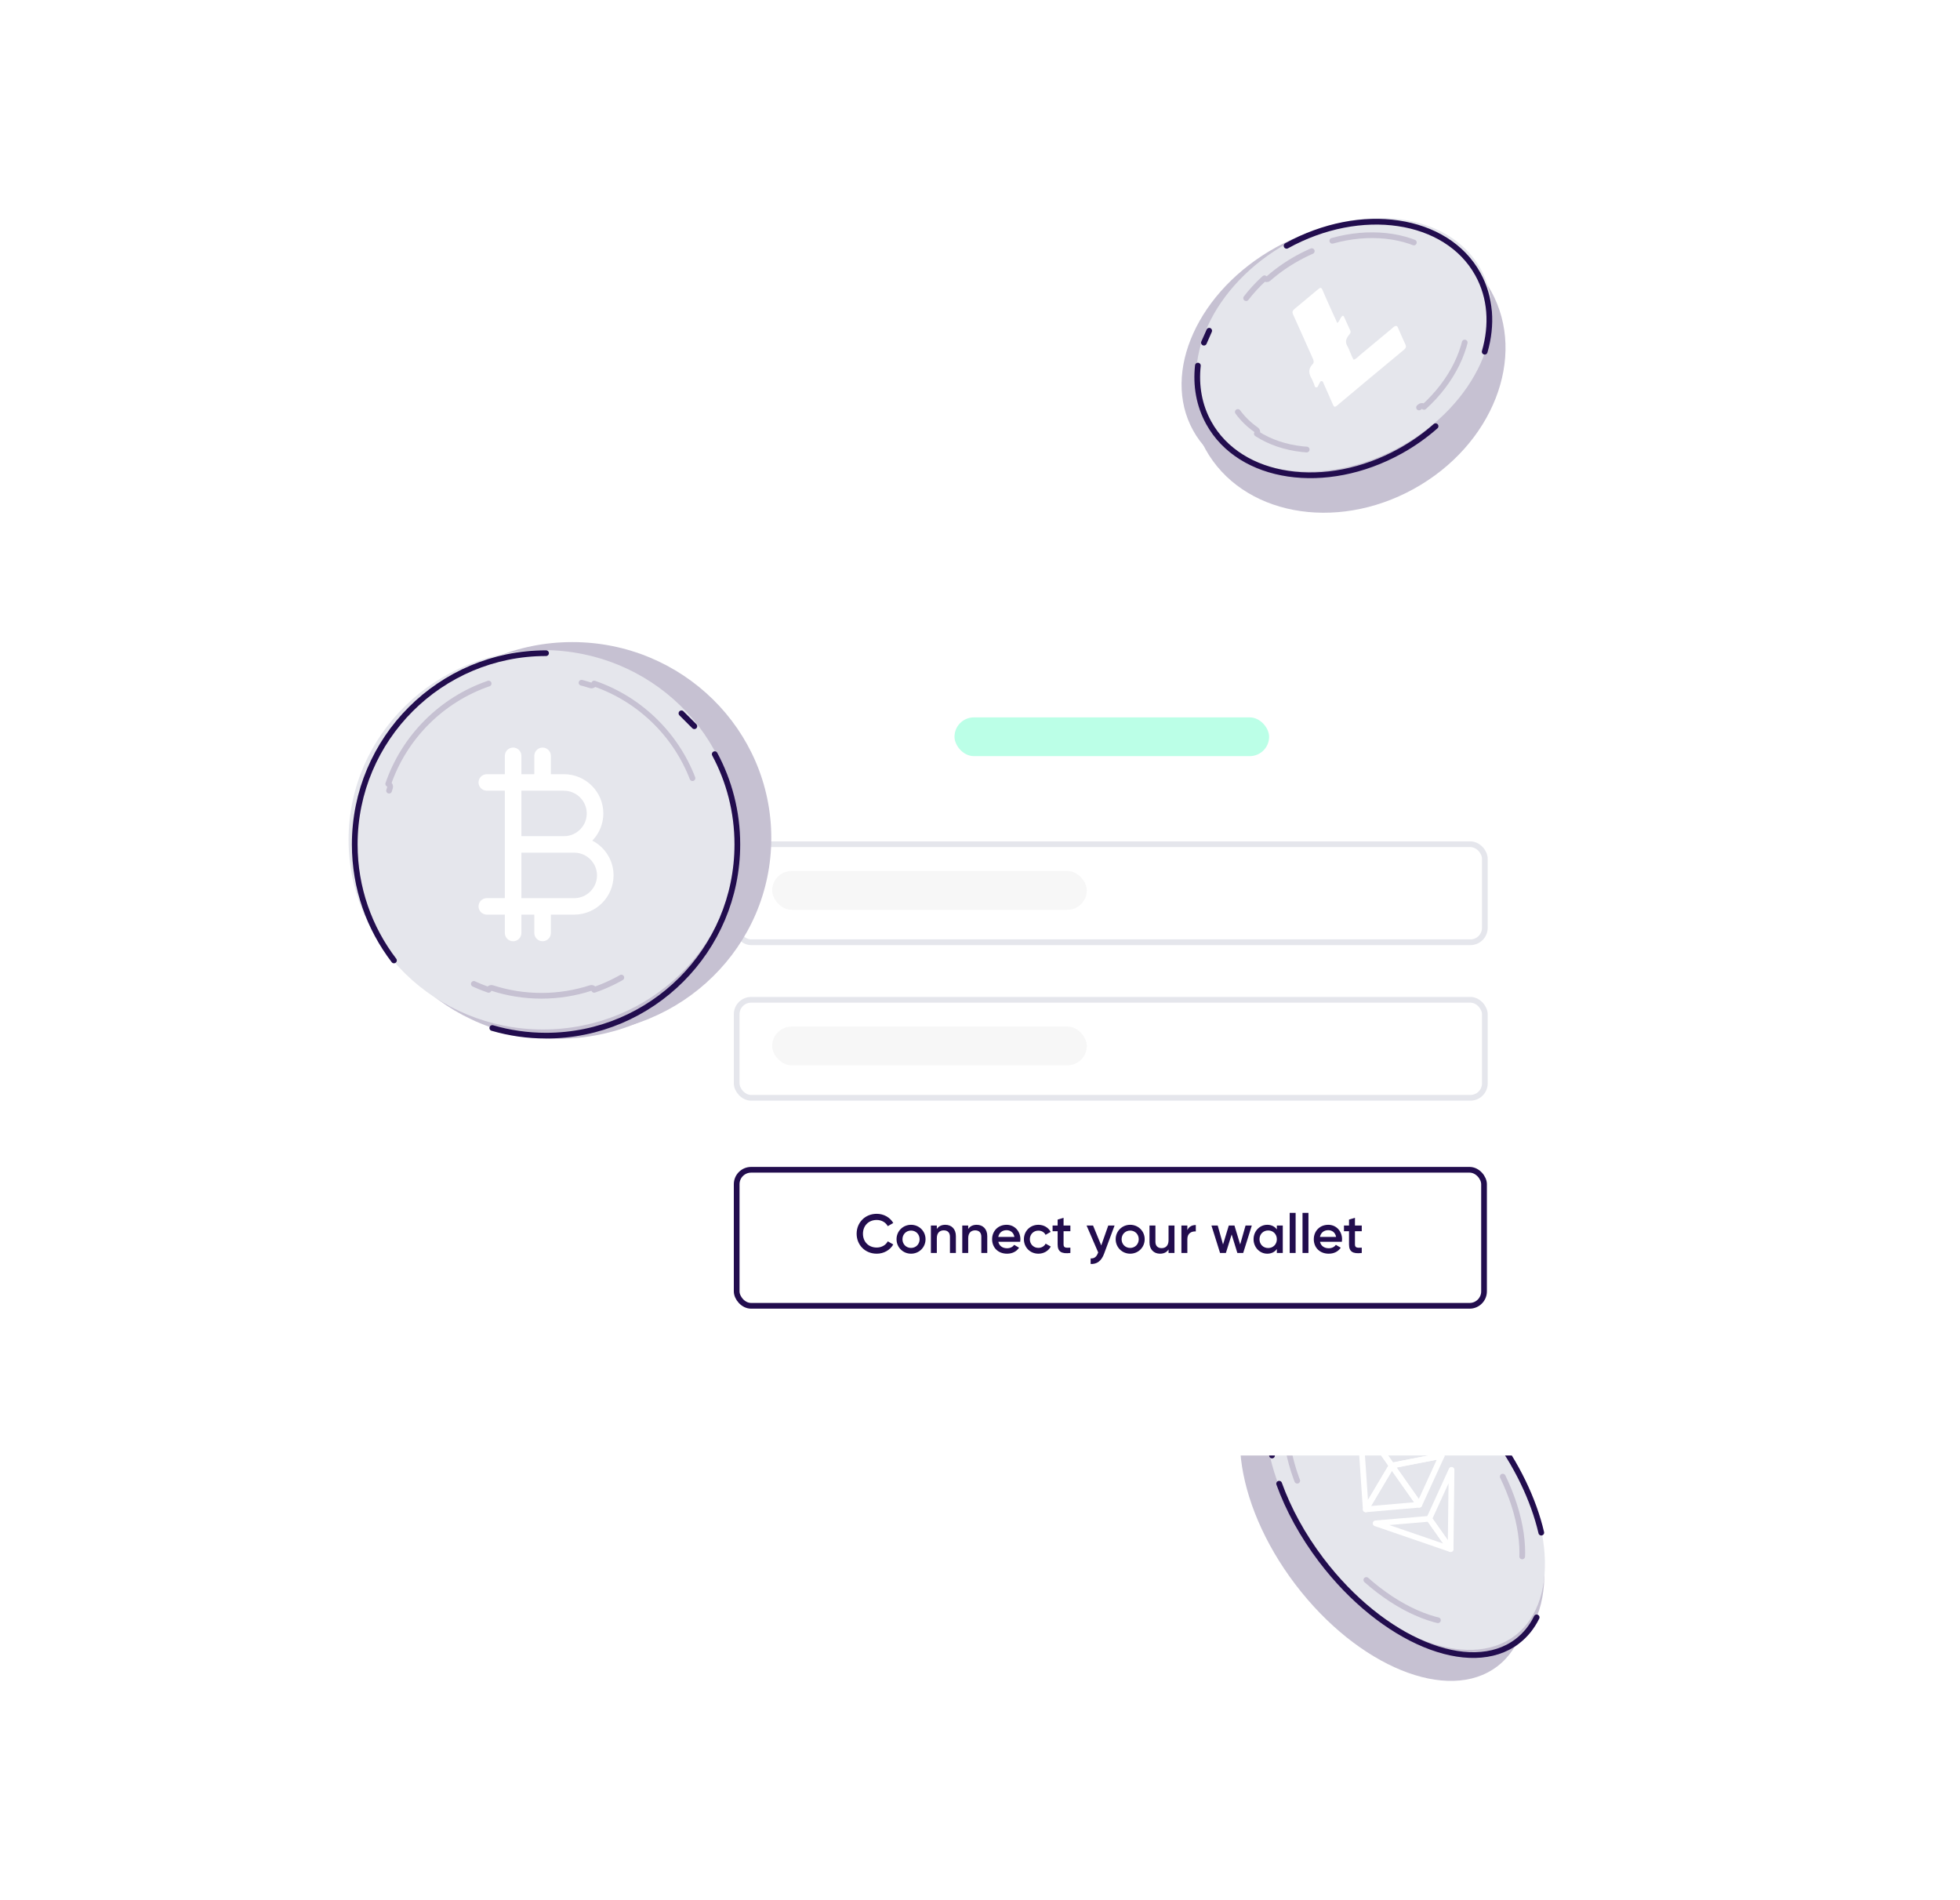 <svg width="686" height="665" viewBox="0 0 686 665" fill="none" xmlns="http://www.w3.org/2000/svg">
<path d="M494.84 171.068C522.458 155.812 534.579 124.858 521.914 101.931C509.248 79.004 476.592 72.786 448.975 88.043C421.357 103.299 409.235 134.253 421.901 157.18C434.566 180.107 467.222 186.325 494.84 171.068Z" fill="#C6C1D2"/>
<path d="M487.293 160.149C514.561 145.085 527.564 116.394 516.334 96.066C505.104 75.738 473.895 71.471 446.626 86.534C419.357 101.598 406.355 130.289 417.585 150.617C428.815 170.945 460.024 175.213 487.293 160.149Z" fill="#C6C1D2"/>
<path d="M490.13 156.313C516.56 141.712 529.169 113.916 518.293 94.228C507.417 74.54 477.175 70.416 450.745 85.016C424.315 99.617 411.706 127.413 422.582 147.101C433.458 166.789 463.7 170.913 490.13 156.313Z" fill="#E5E6EC"/>
<g clip-path="url(#clip0_165_49502)">
<path d="M488.467 114.055C488.887 113.983 489.086 114.226 489.227 114.547C490.116 116.552 490.977 118.571 491.9 120.558C492.268 121.352 492.04 121.852 491.336 122.435C483.528 128.908 475.733 135.396 467.964 141.917C467.119 142.626 466.871 142.377 466.54 141.604C465.502 139.182 464.404 136.79 463.345 134.378C463.168 133.977 463.103 133.443 462.608 133.371C461.989 133.281 461.986 133.951 461.71 134.286C461.354 134.716 461.356 135.573 460.701 135.566C460.053 135.559 460.116 134.73 459.869 134.265C459.588 133.736 459.434 133.131 459.136 132.615C458.144 130.903 457.669 129.235 459.422 127.428C460.019 126.813 459.778 126.105 459.453 125.39C457.148 120.3 454.933 115.165 452.601 110.09C452.182 109.178 452.37 108.689 453.122 108.073C455.873 105.816 458.604 103.534 461.324 101.239C462.075 100.606 462.447 100.463 462.893 101.513C464.518 105.347 466.279 109.117 468.038 113.025C468.79 112.482 468.961 111.58 469.47 110.915C469.921 110.326 470.19 110.387 470.441 110.926C471.179 112.513 471.912 114.103 472.615 115.708C472.948 116.469 472.266 117.025 471.883 117.55C470.984 118.778 470.839 119.853 471.582 121.123C472.46 122.626 472.833 124.408 473.792 125.886C474.769 125.553 475.398 124.736 476.155 124.114C479.799 121.115 483.411 118.079 487.044 115.067C487.491 114.696 487.873 114.219 488.466 114.054L488.467 114.055Z" fill="white"/>
</g>
<path d="M466.311 84.258C479.208 80.668 492.009 82.089 501.099 87.985C500.795 88.437 500.909 89.051 501.357 89.364C504.718 91.705 507.5 94.704 509.502 98.328C511.504 101.952 512.561 105.904 512.754 109.995C512.78 110.541 513.239 110.964 513.784 110.947C513.936 121.781 508.324 133.374 498.419 142.38C498.054 141.971 497.427 141.932 497.014 142.294C493.993 144.945 490.583 147.355 486.825 149.431C483.067 151.507 479.211 153.11 475.36 154.257C474.833 154.413 474.532 154.965 474.684 155.492C461.787 159.082 448.986 157.661 439.896 151.764C440.2 151.312 440.086 150.698 439.638 150.386C436.277 148.044 433.496 145.046 431.493 141.421C429.491 137.797 428.434 133.846 428.241 129.755C428.215 129.209 427.756 128.786 427.211 128.802C427.059 117.968 432.671 106.376 442.576 97.37C442.941 97.778 443.568 97.817 443.981 97.455C447.002 94.805 450.412 92.395 454.17 90.319C457.928 88.243 461.784 86.639 465.636 85.493C466.162 85.336 466.463 84.784 466.311 84.258Z" stroke="#C6C1D2" stroke-width="2" stroke-linecap="round" stroke-linejoin="round" stroke-dasharray="29.02 43.54"/>
<path d="M450.305 86.016C476.315 71.647 506.289 76.089 517.254 95.937C521.783 104.136 522.36 113.682 519.643 123.076M419.257 127.937C418.498 134.95 419.674 141.837 423.062 147.97C434.027 167.818 464.001 172.26 490.011 157.891C494.604 155.354 498.766 152.4 502.446 149.146" stroke="#220D4E" stroke-width="2" stroke-linecap="round" stroke-linejoin="round"/>
<path d="M421.378 119.913L423.215 115.736" stroke="#220D4E" stroke-width="2" stroke-linecap="round" stroke-linejoin="round"/>
<path d="M524.021 583.137C541.136 570.141 537.238 536.203 515.316 507.334C493.394 478.465 461.749 465.598 444.635 478.594C427.52 491.59 431.418 525.528 453.34 554.397C475.262 583.266 506.907 596.133 524.021 583.137Z" fill="#C6C1D2"/>
<path d="M529.713 576.652C546.96 563.555 543.17 529.535 521.248 500.666C499.326 471.797 467.573 459.012 450.326 472.109C433.079 485.206 436.869 519.225 458.791 548.094C480.713 576.963 512.466 589.749 529.713 576.652Z" fill="#C6C1D2"/>
<path d="M530.241 572.359C546.957 559.665 543.297 526.709 522.065 498.75C500.834 470.79 470.071 458.415 453.355 471.109C436.638 483.803 440.299 516.759 461.53 544.719C482.762 572.678 513.525 585.053 530.241 572.359Z" fill="#E5E6EC"/>
<path d="M472.459 473.458C483.031 473.777 495.619 479.959 506.829 490.597C506.449 490.994 506.459 491.624 506.854 492.007C509.989 495.052 513.01 498.454 515.839 502.179C518.668 505.904 521.133 509.727 523.224 513.565C523.488 514.048 524.092 514.228 524.576 513.967C531.814 527.623 534.389 541.409 531.857 551.677C531.331 551.538 530.788 551.845 530.639 552.37C529.357 556.876 527.023 560.567 523.625 563.148C520.227 565.728 516.045 566.985 511.36 567.01C510.814 567.013 510.372 567.453 510.366 567.997C499.794 567.679 487.206 561.496 475.996 550.858C476.376 550.462 476.366 549.832 475.971 549.448C472.836 546.403 469.815 543.002 466.986 539.277C464.157 535.551 461.692 531.728 459.6 527.89C459.337 527.407 458.733 527.228 458.249 527.488C451.011 513.833 448.436 500.047 450.968 489.778C451.494 489.918 452.037 489.61 452.186 489.085C453.468 484.579 455.802 480.888 459.2 478.308C462.598 475.727 466.78 474.47 471.465 474.445C472.011 474.443 472.453 474.002 472.459 473.458Z" stroke="#C6C1D2" stroke-width="2" stroke-linecap="round" stroke-linejoin="round" stroke-dasharray="29.02 43.54"/>
<path d="M453.499 472.297C469.95 459.804 500.638 472.527 522.042 500.714C530.885 512.358 536.759 524.82 539.449 536.318M447.697 519.196C450.9 528.075 455.853 537.243 462.468 545.953C483.872 574.14 514.56 586.862 531.011 574.37C533.916 572.164 536.182 569.319 537.828 565.975" stroke="#220D4E" stroke-width="2" stroke-linecap="round" stroke-linejoin="round"/>
<path d="M445.212 509.329L444.607 504.363" stroke="#220D4E" stroke-width="2" stroke-linecap="round" stroke-linejoin="round"/>
<path d="M507.712 542.088L481.468 533.07L500.228 531.471L507.712 542.088Z" stroke="white" stroke-width="2" stroke-linecap="round" stroke-linejoin="round"/>
<path d="M507.712 542.088L508.041 514.34L500.229 531.471L507.712 542.088Z" stroke="white" stroke-width="2" stroke-linecap="round" stroke-linejoin="round"/>
<path d="M487.108 512.855L478.012 528.166L475.886 496.933L487.108 512.855ZM487.108 512.855L475.886 496.933L487.108 512.855Z" stroke="white" stroke-width="2" stroke-linecap="round" stroke-linejoin="round"/>
<path d="M487.108 512.855L504.585 509.437L475.886 496.933L487.108 512.855ZM487.108 512.855L475.886 496.933L487.108 512.855Z" stroke="white" stroke-width="2" stroke-linecap="round" stroke-linejoin="round"/>
<path d="M496.76 526.55L504.586 509.437L487.108 512.855L496.76 526.55Z" stroke="white" stroke-width="2" stroke-linecap="round" stroke-linejoin="round"/>
<path d="M496.76 526.55L478.011 528.167L487.108 512.855L496.76 526.55Z" stroke="white" stroke-width="2" stroke-linecap="round" stroke-linejoin="round"/>
<g filter="url(#filter0_d_165_49502)">
<rect x="219.809" y="199.452" width="338.646" height="293.851" rx="27.169" fill="white"/>
</g>
<g filter="url(#filter1_d_165_49502)">
<rect x="256.838" y="293.429" width="263.856" height="36.29" rx="6.048" fill="white"/>
<rect x="257.838" y="294.429" width="261.856" height="34.29" rx="5.048" stroke="#E5E6EC" stroke-width="2"/>
</g>
<rect x="270.267" y="304.796" width="110.116" height="13.554" rx="6.777" fill="#F7F7F7"/>
<g filter="url(#filter2_d_165_49502)">
<rect x="256.838" y="347.863" width="263.856" height="36.29" rx="6.048" fill="white"/>
<rect x="257.838" y="348.863" width="261.856" height="34.29" rx="5.048" stroke="#E5E6EC" stroke-width="2"/>
</g>
<rect x="270.267" y="359.231" width="110.116" height="13.554" rx="6.777" fill="#F7F7F7"/>
<rect x="257.838" y="409.346" width="261.575" height="47.597" rx="5.048" stroke="#220D4E" stroke-width="2"/>
<path d="M306.857 438.707C302.763 438.707 299.822 435.632 299.822 431.73C299.822 427.828 302.763 424.752 306.857 424.752C309.318 424.752 311.509 426.002 312.643 427.962L310.721 429.077C310.01 427.751 308.549 426.905 306.857 426.905C303.955 426.905 302.033 428.962 302.033 431.73C302.033 434.498 303.955 436.554 306.857 436.554C308.549 436.554 310.029 435.709 310.721 434.382L312.643 435.478C311.528 437.439 309.337 438.707 306.857 438.707ZM318.862 438.707C316.056 438.707 313.788 436.497 313.788 433.652C313.788 430.788 316.056 428.597 318.862 428.597C321.688 428.597 323.937 430.788 323.937 433.652C323.937 436.497 321.688 438.707 318.862 438.707ZM318.862 436.689C320.554 436.689 321.861 435.401 321.861 433.652C321.861 431.903 320.554 430.615 318.862 430.615C317.171 430.615 315.864 431.903 315.864 433.652C315.864 435.401 317.171 436.689 318.862 436.689ZM330.869 428.597C333.022 428.597 334.56 430.057 334.56 432.556V438.457H332.484V432.768C332.484 431.307 331.638 430.538 330.331 430.538C328.966 430.538 327.89 431.345 327.89 433.306V438.457H325.814V428.846H327.89V430.077C328.524 429.077 329.562 428.597 330.869 428.597ZM341.851 428.597C344.003 428.597 345.541 430.057 345.541 432.556V438.457H343.465V432.768C343.465 431.307 342.619 430.538 341.312 430.538C339.948 430.538 338.871 431.345 338.871 433.306V438.457H336.795V428.846H338.871V430.077C339.506 429.077 340.544 428.597 341.851 428.597ZM349.41 434.536C349.737 436.035 350.948 436.804 352.486 436.804C353.639 436.804 354.504 436.285 354.965 435.613L356.676 436.612C355.792 437.919 354.35 438.707 352.467 438.707C349.295 438.707 347.238 436.535 347.238 433.652C347.238 430.807 349.295 428.597 352.313 428.597C355.177 428.597 357.137 430.903 357.137 433.671C357.137 433.959 357.099 434.267 357.061 434.536H349.41ZM349.391 432.845H355.042C354.754 431.192 353.543 430.48 352.294 430.48C350.737 430.48 349.679 431.403 349.391 432.845ZM363.444 438.707C360.542 438.707 358.37 436.497 358.37 433.652C358.37 430.788 360.542 428.597 363.444 428.597C365.328 428.597 366.962 429.577 367.731 431.076L365.943 432.114C365.52 431.211 364.578 430.634 363.425 430.634C361.733 430.634 360.446 431.922 360.446 433.652C360.446 435.382 361.733 436.67 363.425 436.67C364.578 436.67 365.52 436.074 365.981 435.19L367.769 436.208C366.962 437.727 365.328 438.707 363.444 438.707ZM374.632 430.846H372.249V435.459C372.249 436.689 373.056 436.67 374.632 436.593V438.457C371.442 438.842 370.173 437.958 370.173 435.459V430.846H368.405V428.846H370.173V426.771L372.249 426.155V428.846H374.632V430.846ZM387.892 428.846H390.103L386.412 438.765C385.509 441.206 383.933 442.436 381.722 442.302V440.36C383.068 440.437 383.798 439.745 384.279 438.477L384.375 438.284L380.3 428.846H382.568L385.432 435.824L387.892 428.846ZM395.562 438.707C392.755 438.707 390.487 436.497 390.487 433.652C390.487 430.788 392.755 428.597 395.562 428.597C398.387 428.597 400.636 430.788 400.636 433.652C400.636 436.497 398.387 438.707 395.562 438.707ZM395.562 436.689C397.253 436.689 398.56 435.401 398.56 433.652C398.56 431.903 397.253 430.615 395.562 430.615C393.87 430.615 392.563 431.903 392.563 433.652C392.563 435.401 393.87 436.689 395.562 436.689ZM408.991 428.846H411.067V438.457H408.991V437.227C408.357 438.227 407.319 438.707 406.012 438.707C403.859 438.707 402.321 437.246 402.321 434.748V428.846H404.397V434.536C404.397 435.997 405.243 436.766 406.55 436.766C407.915 436.766 408.991 435.959 408.991 433.998V428.846ZM415.57 430.461C416.147 429.154 417.32 428.674 418.531 428.674V430.922C417.166 430.826 415.57 431.461 415.57 433.613V438.457H413.495V428.846H415.57V430.461ZM435.942 428.846H438.133L435.115 438.457H433.078L431.079 431.98L429.06 438.457H427.023L424.005 428.846H426.196L428.061 435.478L430.079 428.846H432.059L434.058 435.478L435.942 428.846ZM446.898 428.846H448.974V438.457H446.898V437.073C446.168 438.092 445.034 438.707 443.534 438.707C440.92 438.707 438.748 436.497 438.748 433.652C438.748 430.788 440.92 428.597 443.534 428.597C445.034 428.597 446.168 429.212 446.898 430.211V428.846ZM443.861 436.727C445.591 436.727 446.898 435.44 446.898 433.652C446.898 431.864 445.591 430.576 443.861 430.576C442.131 430.576 440.824 431.864 440.824 433.652C440.824 435.44 442.131 436.727 443.861 436.727ZM451.394 438.457V424.425H453.47V438.457H451.394ZM455.88 438.457V424.425H457.956V438.457H455.88ZM462 434.536C462.327 436.035 463.538 436.804 465.076 436.804C466.229 436.804 467.094 436.285 467.555 435.613L469.266 436.612C468.382 437.919 466.94 438.707 465.056 438.707C461.885 438.707 459.828 436.535 459.828 433.652C459.828 430.807 461.885 428.597 464.903 428.597C467.767 428.597 469.727 430.903 469.727 433.671C469.727 433.959 469.689 434.267 469.65 434.536H462ZM461.981 432.845H467.632C467.344 431.192 466.133 430.48 464.883 430.48C463.326 430.48 462.269 431.403 461.981 432.845ZM476.616 430.846H474.233V435.459C474.233 436.689 475.04 436.67 476.616 436.593V438.457C473.426 438.842 472.157 437.958 472.157 435.459V430.846H470.389V428.846H472.157V426.771L474.233 426.155V428.846H476.616V430.846Z" fill="#220D4E"/>
<rect width="283.244" height="30.524" transform="translate(247.51 242.556)" fill="white"/>
<rect x="334.074" y="251.041" width="110.116" height="13.554" rx="6.777" fill="#BBFFE7"/>
<path d="M200.295 361.77C161.826 361.77 130.64 331.082 130.64 293.228C130.64 255.373 161.826 224.686 200.295 224.686C238.764 224.686 269.95 255.373 269.95 293.228C269.95 331.082 238.764 361.77 200.295 361.77Z" fill="#C6C1D2"/>
<path d="M195.434 363.486C156.666 363.486 125.239 332.799 125.239 294.945C125.239 257.09 156.666 226.403 195.434 226.403C234.201 226.403 265.628 257.09 265.628 294.945C265.628 332.799 234.201 363.486 195.434 363.486Z" fill="#C6C1D2"/>
<path d="M190.034 360.25C152.46 360.25 122 330.529 122 293.867C122 257.205 152.46 227.484 190.034 227.484C227.609 227.484 258.069 257.205 258.069 293.867C258.069 330.529 227.609 360.25 190.034 360.25Z" fill="#E5E6EC"/>
<path d="M207.301 294.166C207.692 293.762 208.068 293.329 208.416 292.868C209.183 291.858 209.792 290.733 210.255 289.55C210.864 287.978 211.168 286.334 211.168 284.646C211.168 277.074 204.983 270.915 197.379 270.915H192.802V264.483C192.802 262.896 191.498 261.598 189.905 261.598C188.312 261.598 187.008 262.896 187.008 264.483V270.915H182.489V264.483C182.489 262.896 181.186 261.598 179.592 261.598C177.999 261.598 176.696 262.896 176.696 264.483V270.915H170.381C168.787 270.915 167.484 272.213 167.484 273.8C167.484 275.387 168.787 276.685 170.381 276.685H176.696V314.286H170.381C168.787 314.286 167.484 315.584 167.484 317.171C167.484 318.757 168.787 320.055 170.381 320.055H176.696V326.488C176.696 328.075 177.999 329.373 179.592 329.373C181.186 329.373 182.489 328.075 182.489 326.488V320.055H187.008V326.488C187.008 328.075 188.312 329.373 189.905 329.373C191.498 329.373 192.802 328.075 192.802 326.488V320.055H200.957C208.561 320.055 214.745 313.897 214.745 306.324C214.745 301.031 211.718 296.444 207.301 294.151V294.166ZM197.364 276.699C201.768 276.699 205.36 280.276 205.36 284.661C205.36 285.641 205.186 286.593 204.838 287.502C204.578 288.194 204.215 288.843 203.766 289.42C202.246 291.454 199.899 292.608 197.364 292.608H182.489V276.685H197.364V276.699ZM200.942 314.3H182.489V298.377H200.957C205.36 298.377 208.952 301.954 208.952 306.339C208.952 310.724 205.36 314.3 200.957 314.3H200.942Z" fill="white"/>
<path d="M171.025 239.194C154.574 244.857 141.548 257.875 135.879 274.317C136.399 274.491 136.683 275.052 136.513 275.574C134.752 280.993 133.8 286.778 133.8 292.787C133.8 298.795 134.752 304.58 136.513 309.999C136.683 310.521 136.399 311.082 135.879 311.256C141.548 327.699 154.574 340.716 171.025 346.38C171.199 345.86 171.759 345.576 172.282 345.745C177.701 347.504 183.486 348.455 189.496 348.455C195.505 348.455 201.29 347.504 206.709 345.745C207.232 345.576 207.792 345.86 207.966 346.38C224.417 340.716 237.443 327.699 243.112 311.256C242.592 311.082 242.308 310.521 242.478 309.999C244.239 304.58 245.191 298.795 245.191 292.787C245.191 286.778 244.239 280.993 242.478 275.574C242.308 275.052 242.592 274.491 243.112 274.317C237.443 257.875 224.417 244.857 207.966 239.194C207.792 239.714 207.232 239.997 206.709 239.828C201.29 238.069 195.505 237.118 189.496 237.118C183.486 237.118 177.701 238.069 172.282 239.828C171.759 239.997 171.199 239.714 171.025 239.194Z" stroke="#C6C1D2" stroke-width="2" stroke-linecap="round" stroke-linejoin="round" stroke-dasharray="54.14 81.21"/>
<path d="M191.114 228.563C154.136 228.563 124.16 258.525 124.16 295.485C124.16 310.754 129.276 324.829 137.888 336.09M250.16 263.904C255.207 273.311 258.069 284.064 258.069 295.485C258.069 332.446 228.092 362.408 191.114 362.408C184.585 362.408 178.273 361.474 172.307 359.732" stroke="#220D4E" stroke-width="2" stroke-linecap="round" stroke-linejoin="round"/>
<path d="M243.021 254.128L238.507 249.616" stroke="#220D4E" stroke-width="2" stroke-linecap="round" stroke-linejoin="round"/>
<defs>
<filter id="filter0_d_165_49502" x="126.904" y="122.565" width="524.456" height="479.661" filterUnits="userSpaceOnUse" color-interpolation-filters="sRGB">
<feFlood flood-opacity="0" result="BackgroundImageFix"/>
<feColorMatrix in="SourceAlpha" type="matrix" values="0 0 0 0 0 0 0 0 0 0 0 0 0 0 0 0 0 0 127 0" result="hardAlpha"/>
<feOffset dy="16.018"/>
<feGaussianBlur stdDeviation="46.453"/>
<feColorMatrix type="matrix" values="0 0 0 0 0.097 0 0 0 0 0.08 0 0 0 0 0.2 0 0 0 0.12 0"/>
<feBlend mode="normal" in2="BackgroundImageFix" result="effect1_dropShadow_165_49502"/>
<feBlend mode="normal" in="SourceGraphic" in2="effect1_dropShadow_165_49502" result="shape"/>
</filter>
<filter id="filter1_d_165_49502" x="254.838" y="292.429" width="267.856" height="40.29" filterUnits="userSpaceOnUse" color-interpolation-filters="sRGB">
<feFlood flood-opacity="0" result="BackgroundImageFix"/>
<feColorMatrix in="SourceAlpha" type="matrix" values="0 0 0 0 0 0 0 0 0 0 0 0 0 0 0 0 0 0 127 0" result="hardAlpha"/>
<feOffset dy="1"/>
<feGaussianBlur stdDeviation="1"/>
<feColorMatrix type="matrix" values="0 0 0 0 0 0 0 0 0 0.202 0 0 0 0 0.388 0 0 0 0.08 0"/>
<feBlend mode="normal" in2="BackgroundImageFix" result="effect1_dropShadow_165_49502"/>
<feBlend mode="normal" in="SourceGraphic" in2="effect1_dropShadow_165_49502" result="shape"/>
</filter>
<filter id="filter2_d_165_49502" x="254.838" y="346.863" width="267.856" height="40.29" filterUnits="userSpaceOnUse" color-interpolation-filters="sRGB">
<feFlood flood-opacity="0" result="BackgroundImageFix"/>
<feColorMatrix in="SourceAlpha" type="matrix" values="0 0 0 0 0 0 0 0 0 0 0 0 0 0 0 0 0 0 127 0" result="hardAlpha"/>
<feOffset dy="1"/>
<feGaussianBlur stdDeviation="1"/>
<feColorMatrix type="matrix" values="0 0 0 0 0 0 0 0 0 0.202 0 0 0 0 0.388 0 0 0 0.08 0"/>
<feBlend mode="normal" in2="BackgroundImageFix" result="effect1_dropShadow_165_49502"/>
<feBlend mode="normal" in="SourceGraphic" in2="effect1_dropShadow_165_49502" result="shape"/>
</filter>
<clipPath id="clip0_165_49502">
<rect width="35.623" height="35.502" fill="white" transform="translate(443.923 115.737) rotate(-39.8)"/>
</clipPath>
</defs>
</svg>
